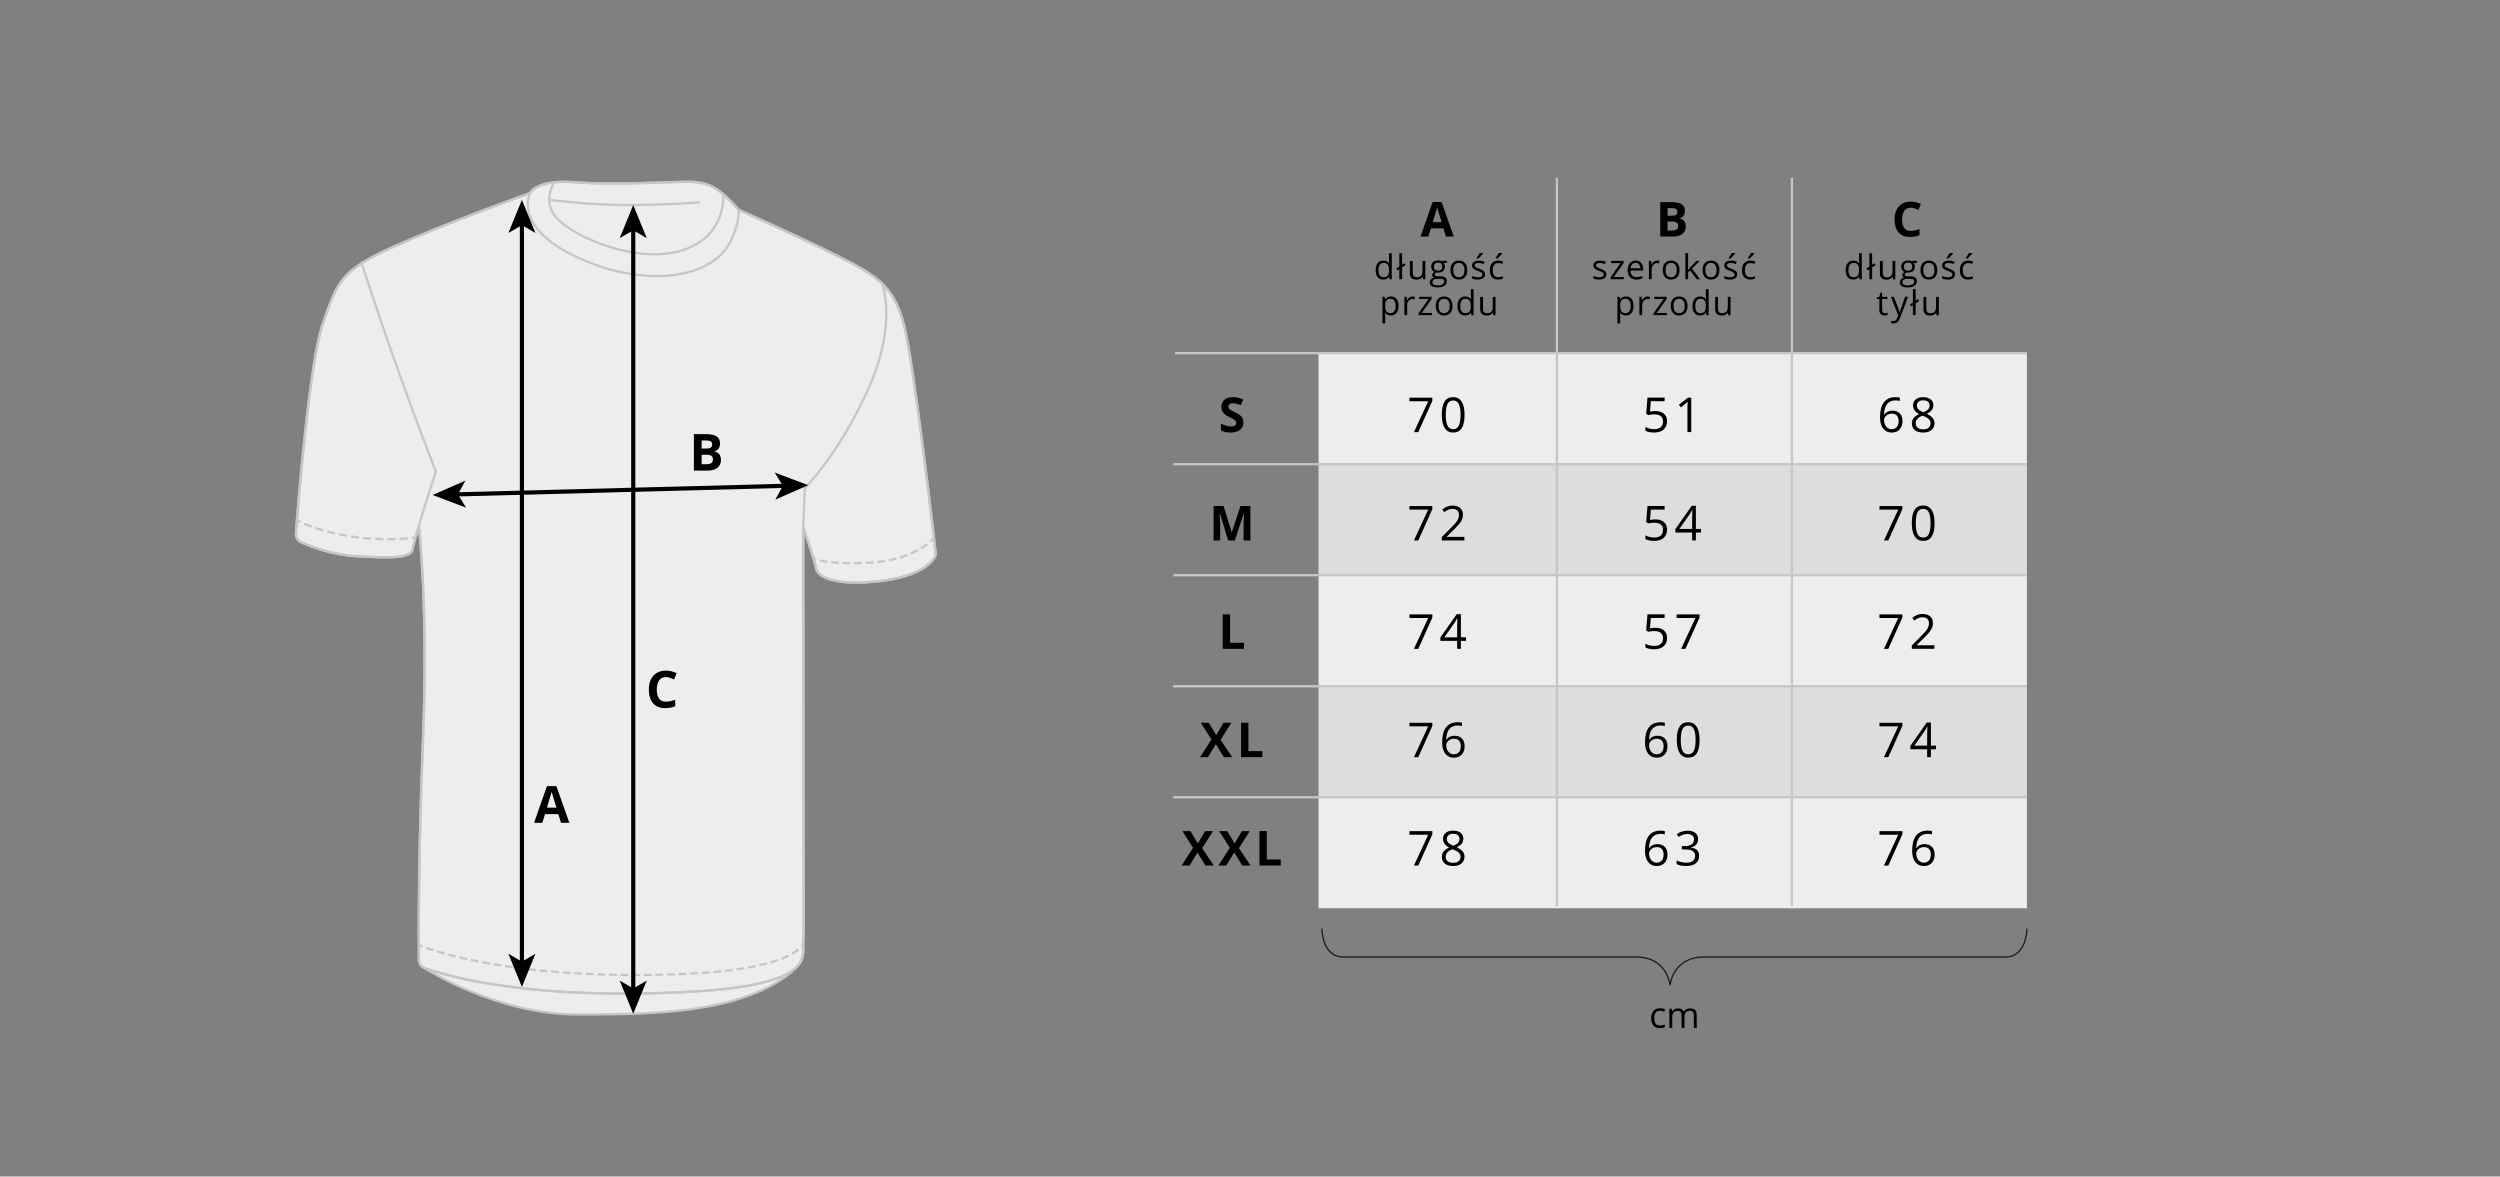 <?xml version="1.0" encoding="utf-8"?>
<!-- Generator: Adobe Illustrator 26.1.0, SVG Export Plug-In . SVG Version: 6.00 Build 0)  -->
<svg version="1.1" id="Warstwa_1" xmlns="http://www.w3.org/2000/svg" xmlns:xlink="http://www.w3.org/1999/xlink" x="0px" y="0px"
	 viewBox="0 0 765.94 360.47" style="enable-background:new 0 0 765.94 360.47;" xml:space="preserve">
<rect x="0" y="0" width="765.94" height="360.47" fill="#808080" stroke="none"/>
<style type="text/css">
	.st0{enable-background:new    ;}
	.st1{fill:#EDEDED;}
	.st2{fill:#DDDDDD;}
	.st3{fill:none;stroke:#C6C6C6;stroke-width:0.709;stroke-miterlimit:10;}
	.st4{fill:none;stroke:#1A1A1A;stroke-width:0.4;stroke-miterlimit:10;}
	.st5{fill:#ECECEC;stroke:#C6C6C6;stroke-width:0.709;stroke-linecap:round;stroke-linejoin:round;stroke-miterlimit:10;}
	.st6{fill:#EDEDED;stroke:#C6C6C6;stroke-width:0.709;stroke-miterlimit:22.926;}
	.st7{fill:none;stroke:#C6C6C6;stroke-width:0.709;stroke-linecap:round;stroke-linejoin:round;stroke-miterlimit:10;}
	.st8{fill:none;stroke:#C6C6C6;stroke-width:0.709;stroke-miterlimit:22.926;stroke-dasharray:2.164,1.082;}
	.st9{fill:none;stroke:#C6C6C6;stroke-width:0.787;stroke-linecap:round;stroke-linejoin:round;stroke-miterlimit:10;}
	.st10{fill:none;stroke:#C6C6C6;stroke-width:0.709;stroke-miterlimit:22.926;}
	.st11{fill:none;stroke:#C6C6C6;stroke-width:0.709;stroke-miterlimit:22.926;stroke-dasharray:2.65,1.325;}
	.st12{fill:none;stroke:#C6C6C6;stroke-width:0.709;stroke-miterlimit:22.926;stroke-dasharray:2.44,1.22;}
	.st13{fill:none;stroke:#C6C6C6;stroke-width:0.709;stroke-miterlimit:22.926;stroke-dasharray:2.491,1.246;}
	.st14{fill:none;stroke:#C6C6C6;stroke-width:0.709;stroke-miterlimit:22.926;stroke-dasharray:2.405,1.202;}
	.st15{fill:none;stroke:#000000;stroke-width:1.276;stroke-miterlimit:22.926;}
	.st16{fill:none;stroke:#C6C6C6;stroke-width:0.709;stroke-miterlimit:22.926;stroke-dasharray:2.37,1.185;}
	.st17{fill:none;stroke:#C6C6C6;stroke-width:0.709;stroke-miterlimit:22.926;stroke-dasharray:2.489,1.244;}
	.st18{fill:none;stroke:#C6C6C6;stroke-width:0.709;stroke-miterlimit:22.926;stroke-dasharray:2.361,1.18;}
	.st19{fill:none;stroke:#000000;stroke-width:1.276;stroke-miterlimit:22.926;stroke-dasharray:2.835,2.835;}
</style>
<rect x="403.97" y="108.2" class="st1" width="217.03" height="34.02"/>
<rect x="403.97" y="142.22" class="st2" width="217.03" height="34.02"/>
<rect x="403.97" y="176.23" class="st1" width="217.03" height="34.02"/>
<rect x="403.97" y="210.25" class="st2" width="217.03" height="34.02"/>
<rect x="403.97" y="244.26" class="st1" width="217.03" height="34.02"/>
<g class="st0">
	<path d="M380.95,129.45c0,0.95-0.34,1.7-1.03,2.25s-1.64,0.82-2.86,0.82c-1.13,0-2.12-0.21-2.99-0.64v-2.08
		c0.71,0.32,1.31,0.54,1.81,0.67c0.49,0.13,0.94,0.19,1.35,0.19c0.49,0,0.87-0.09,1.13-0.28c0.26-0.19,0.39-0.47,0.39-0.84
		c0-0.21-0.06-0.39-0.17-0.55c-0.12-0.16-0.28-0.32-0.51-0.47s-0.68-0.39-1.37-0.71c-0.64-0.3-1.13-0.59-1.45-0.87
		s-0.58-0.6-0.77-0.97c-0.19-0.37-0.29-0.8-0.29-1.3c0-0.93,0.32-1.67,0.95-2.2c0.63-0.53,1.51-0.8,2.62-0.8
		c0.55,0,1.07,0.06,1.57,0.19c0.5,0.13,1.02,0.31,1.56,0.55l-0.72,1.74c-0.56-0.23-1.03-0.39-1.4-0.48
		c-0.37-0.09-0.73-0.14-1.09-0.14c-0.42,0-0.75,0.1-0.97,0.3c-0.23,0.2-0.34,0.45-0.34,0.77c0,0.2,0.05,0.37,0.14,0.52
		c0.09,0.15,0.24,0.29,0.44,0.43c0.2,0.14,0.67,0.38,1.42,0.74c0.99,0.47,1.66,0.94,2.03,1.42
		C380.76,128.18,380.95,128.76,380.95,129.45z"/>
	<path d="M376.29,165.58l-2.54-8.28h-0.07c0.09,1.68,0.14,2.81,0.14,3.37v4.91h-2v-10.55h3.04l2.5,8.07h0.04l2.65-8.07h3.04v10.55
		h-2.08v-4.99c0-0.24,0-0.51,0.01-0.82c0.01-0.31,0.04-1.13,0.1-2.45h-0.07l-2.72,8.26H376.29z"/>
	<path d="M374.61,198.78v-10.55h2.24v8.7h4.28v1.85H374.61z"/>
	<path d="M377.51,231.98h-2.55l-2.45-3.99l-2.45,3.99h-2.4l3.5-5.44l-3.28-5.11h2.47l2.27,3.8l2.23-3.8h2.41l-3.31,5.23
		L377.51,231.98z"/>
	<path d="M380.24,231.98v-10.55h2.24v8.7h4.28v1.85H380.24z"/>
	<path d="M371.88,265.18h-2.55l-2.45-3.99l-2.45,3.99h-2.4l3.5-5.44l-3.28-5.11h2.47l2.27,3.8l2.23-3.8h2.41l-3.31,5.23
		L371.88,265.18z"/>
	<path d="M383.14,265.18h-2.55l-2.45-3.99l-2.45,3.99h-2.4l3.5-5.44l-3.28-5.11h2.47l2.27,3.8l2.23-3.8h2.41l-3.31,5.23
		L383.14,265.18z"/>
	<path d="M385.87,265.18v-10.55h2.24v8.7h4.28v1.85H385.87z"/>
</g>
<line class="st3" x1="359.46" y1="142.22" x2="621" y2="142.22"/>
<line class="st3" x1="360" y1="108.2" x2="621" y2="108.2"/>
<line class="st3" x1="359.46" y1="176.23" x2="621" y2="176.23"/>
<line class="st3" x1="359.46" y1="210.25" x2="621" y2="210.25"/>
<line class="st3" x1="359.46" y1="244.26" x2="621" y2="244.26"/>
<line class="st3" x1="477" y1="54.47" x2="477" y2="277.68"/>
<line class="st3" x1="549" y1="54.47" x2="549" y2="277.68"/>
<g>
	<path class="st4" d="M621,284.52c0,0,0,8.68-6.57,8.68H522c-9.62,0.09-10.34,8.68-10.34,8.68s-0.72-8.6-10.33-8.68h-89.77
		c-6.57,0-6.57-8.68-6.57-8.68"/>
</g>
<g>
	<g>
		<path d="M508.56,315.01c-0.85,0-1.51-0.26-1.98-0.79c-0.47-0.52-0.7-1.27-0.7-2.23c0-0.98,0.24-1.75,0.71-2.28
			c0.47-0.54,1.15-0.81,2.03-0.81c0.28,0,0.57,0.03,0.85,0.09c0.28,0.06,0.5,0.13,0.67,0.21l-0.27,0.76
			c-0.2-0.08-0.41-0.14-0.64-0.2c-0.23-0.05-0.44-0.08-0.62-0.08c-1.2,0-1.79,0.76-1.79,2.29c0,0.72,0.15,1.28,0.44,1.66
			s0.72,0.58,1.3,0.58c0.49,0,0.99-0.11,1.51-0.32v0.79C509.65,314.91,509.16,315.01,508.56,315.01z"/>
		<path d="M518.95,314.91v-3.83c0-0.47-0.1-0.82-0.3-1.05c-0.2-0.23-0.51-0.35-0.93-0.35c-0.55,0-0.96,0.16-1.23,0.48
			c-0.27,0.32-0.4,0.81-0.4,1.47v3.29h-0.89v-3.83c0-0.47-0.1-0.82-0.3-1.05c-0.2-0.23-0.51-0.35-0.94-0.35
			c-0.56,0-0.97,0.17-1.23,0.5c-0.26,0.33-0.39,0.88-0.39,1.65v3.09h-0.89v-5.89h0.72l0.15,0.81h0.04c0.17-0.29,0.41-0.51,0.71-0.67
			c0.31-0.16,0.65-0.24,1.03-0.24c0.92,0,1.52,0.33,1.8,1h0.04c0.17-0.31,0.43-0.55,0.76-0.73s0.71-0.27,1.14-0.27
			c0.67,0,1.16,0.17,1.5,0.51c0.33,0.34,0.5,0.89,0.5,1.64v3.84H518.95z"/>
	</g>
</g>
<g>
	<g>
		<g class="st0">
			<path d="M433.2,132.38l4.37-9.44h-5.75v-1.1h7.02v0.96l-4.31,9.59H433.2z"/>
			<path d="M448.71,127.09c0,1.82-0.29,3.18-0.86,4.08c-0.58,0.9-1.45,1.35-2.64,1.35c-1.14,0-2-0.46-2.59-1.38
				c-0.59-0.92-0.89-2.27-0.89-4.05c0-1.84,0.29-3.2,0.86-4.09c0.57-0.89,1.45-1.33,2.62-1.33c1.14,0,2.01,0.46,2.61,1.39
				C448.42,123.98,448.71,125.33,448.71,127.09z M442.95,127.09c0,1.53,0.18,2.65,0.54,3.35c0.36,0.7,0.94,1.05,1.72,1.05
				c0.8,0,1.38-0.35,1.73-1.06s0.54-1.82,0.54-3.34c0-1.52-0.18-2.62-0.54-3.33c-0.36-0.7-0.94-1.06-1.73-1.06
				c-0.79,0-1.36,0.35-1.72,1.04C443.13,124.44,442.95,125.55,442.95,127.09z"/>
			<path d="M433.2,165.58l4.37-9.44h-5.75v-1.1h7.02v0.96l-4.31,9.59H433.2z"/>
			<path d="M448.66,165.58h-6.93v-1.03l2.78-2.79c0.85-0.86,1.4-1.47,1.67-1.83c0.27-0.37,0.47-0.72,0.61-1.07s0.2-0.72,0.2-1.12
				c0-0.56-0.17-1.01-0.51-1.34s-0.82-0.49-1.42-0.49c-0.44,0-0.85,0.07-1.25,0.22c-0.39,0.14-0.83,0.41-1.31,0.79l-0.63-0.81
				c0.97-0.81,2.03-1.21,3.17-1.21c0.99,0,1.77,0.25,2.33,0.76c0.56,0.51,0.84,1.19,0.84,2.05c0,0.67-0.19,1.33-0.56,1.98
				c-0.38,0.65-1.08,1.48-2.11,2.48l-2.31,2.26v0.06h5.43V165.58z"/>
			<path d="M433.2,198.78l4.37-9.44h-5.75v-1.1h7.02v0.96l-4.31,9.59H433.2z"/>
			<path d="M449.15,196.35h-1.57v2.42h-1.15v-2.42h-5.13v-1.05l5.01-7.14h1.27v7.09h1.57V196.35z M446.44,195.26v-3.51
				c0-0.69,0.02-1.46,0.07-2.33h-0.06c-0.23,0.46-0.45,0.84-0.65,1.15l-3.3,4.69H446.44z"/>
			<path d="M433.2,231.98l4.37-9.44h-5.75v-1.1h7.02v0.96l-4.31,9.59H433.2z"/>
			<path d="M441.84,227.47c0-2.07,0.4-3.62,1.21-4.65c0.81-1.03,2-1.54,3.58-1.54c0.54,0,0.97,0.05,1.28,0.14v1.03
				c-0.37-0.12-0.79-0.18-1.27-0.18c-1.13,0-1.99,0.35-2.59,1.06c-0.6,0.7-0.92,1.81-0.98,3.32h0.09c0.53-0.83,1.37-1.24,2.51-1.24
				c0.95,0,1.69,0.29,2.24,0.86c0.55,0.57,0.82,1.35,0.82,2.33c0,1.1-0.3,1.96-0.9,2.59c-0.6,0.63-1.41,0.94-2.43,0.94
				c-1.09,0-1.96-0.41-2.6-1.23S441.84,228.93,441.84,227.47z M445.39,231.1c0.68,0,1.21-0.21,1.59-0.65s0.57-1.05,0.57-1.87
				c0-0.7-0.18-1.25-0.53-1.65c-0.35-0.4-0.88-0.6-1.57-0.6c-0.43,0-0.83,0.09-1.19,0.27c-0.36,0.18-0.65,0.42-0.86,0.74
				s-0.32,0.64-0.32,0.97c0,0.5,0.1,0.96,0.29,1.38c0.19,0.43,0.46,0.77,0.82,1.02S444.93,231.1,445.39,231.1z"/>
			<path d="M433.2,265.18l4.37-9.44h-5.75v-1.1h7.02v0.96l-4.31,9.59H433.2z"/>
			<path d="M445.21,254.48c0.96,0,1.72,0.22,2.29,0.67c0.56,0.45,0.84,1.07,0.84,1.85c0,0.52-0.16,0.99-0.48,1.42
				c-0.32,0.43-0.84,0.82-1.54,1.17c0.86,0.41,1.46,0.84,1.83,1.29c0.36,0.45,0.54,0.97,0.54,1.56c0,0.88-0.31,1.57-0.92,2.1
				c-0.61,0.52-1.45,0.78-2.51,0.78c-1.13,0-1.99-0.25-2.6-0.74c-0.61-0.49-0.91-1.19-0.91-2.1c0-1.21,0.74-2.15,2.21-2.82
				c-0.66-0.38-1.14-0.78-1.43-1.22c-0.29-0.43-0.43-0.92-0.43-1.46c0-0.76,0.28-1.37,0.85-1.83
				C443.51,254.7,444.27,254.48,445.21,254.48z M442.93,262.52c0,0.58,0.2,1.03,0.6,1.35c0.4,0.32,0.97,0.48,1.69,0.48
				c0.72,0,1.28-0.17,1.67-0.5c0.4-0.34,0.6-0.8,0.6-1.38c0-0.47-0.19-0.88-0.56-1.25c-0.38-0.36-1.03-0.71-1.96-1.06
				c-0.72,0.31-1.24,0.65-1.56,1.02C443.09,261.55,442.93,262,442.93,262.52z M445.2,255.45c-0.6,0-1.07,0.14-1.41,0.43
				c-0.34,0.29-0.51,0.67-0.51,1.15c0,0.44,0.14,0.82,0.43,1.14s0.81,0.63,1.57,0.95c0.69-0.29,1.17-0.6,1.46-0.93
				c0.29-0.33,0.43-0.72,0.43-1.16c0-0.49-0.17-0.87-0.52-1.16S445.81,255.45,445.2,255.45z"/>
		</g>
	</g>
	<g class="st0">
		<path d="M442.99,72.47l-0.76-2.51h-3.85l-0.76,2.51h-2.41l3.72-10.59h2.73l3.74,10.59H442.99z M441.69,68.08
			c-0.71-2.28-1.11-3.56-1.19-3.86c-0.09-0.3-0.15-0.53-0.19-0.71c-0.16,0.62-0.61,2.14-1.36,4.57H441.69z"/>
	</g>
	<g>
		<g>
			<path d="M425.6,84.8h-0.05c-0.39,0.57-0.98,0.86-1.76,0.86c-0.74,0-1.31-0.25-1.71-0.75c-0.41-0.5-0.61-1.22-0.61-2.14
				s0.21-1.65,0.62-2.16s0.98-0.77,1.71-0.77c0.76,0,1.35,0.28,1.75,0.83h0.07l-0.04-0.4l-0.02-0.4v-2.29h0.85v7.98h-0.69
				L425.6,84.8z M423.9,84.94c0.58,0,1-0.16,1.26-0.47c0.26-0.32,0.39-0.83,0.39-1.53v-0.18c0-0.8-0.13-1.36-0.4-1.71
				c-0.26-0.34-0.69-0.51-1.27-0.51c-0.5,0-0.88,0.19-1.15,0.58c-0.26,0.39-0.4,0.94-0.4,1.64c0,0.72,0.13,1.26,0.39,1.63
				C423,84.76,423.39,84.94,423.9,84.94z"/>
			<path d="M429.57,81.12l0.7-0.48l0.37,0.57l-1.07,0.72v3.61h-0.85V82.5l-0.56,0.37l-0.36-0.58l0.92-0.61v-4.1h0.85V81.12z"/>
			<path d="M432.83,79.93v3.65c0,0.46,0.1,0.8,0.31,1.03c0.21,0.23,0.54,0.34,0.98,0.34c0.59,0,1.02-0.16,1.29-0.48
				s0.41-0.85,0.41-1.57v-2.95h0.85v5.62h-0.7l-0.12-0.75h-0.05c-0.17,0.28-0.42,0.49-0.73,0.64c-0.31,0.15-0.66,0.22-1.06,0.22
				c-0.68,0-1.2-0.16-1.54-0.49c-0.34-0.32-0.51-0.84-0.51-1.56v-3.68H432.83z"/>
			<path d="M443.35,79.93v0.54l-1.04,0.12c0.1,0.12,0.18,0.28,0.26,0.47c0.08,0.19,0.11,0.41,0.11,0.65c0,0.55-0.19,0.99-0.56,1.32
				s-0.89,0.49-1.55,0.49c-0.17,0-0.32-0.01-0.47-0.04c-0.36,0.19-0.54,0.43-0.54,0.72c0,0.15,0.06,0.27,0.19,0.34
				c0.13,0.07,0.34,0.11,0.65,0.11h0.99c0.61,0,1.08,0.13,1.4,0.38c0.33,0.26,0.49,0.63,0.49,1.12c0,0.62-0.25,1.1-0.75,1.42
				c-0.5,0.33-1.23,0.49-2.18,0.49c-0.74,0-1.3-0.14-1.7-0.41s-0.6-0.66-0.6-1.16c0-0.34,0.11-0.64,0.33-0.89
				c0.22-0.25,0.53-0.42,0.92-0.51c-0.14-0.06-0.26-0.17-0.36-0.3c-0.1-0.14-0.15-0.3-0.15-0.48c0-0.21,0.05-0.38,0.16-0.54
				c0.11-0.15,0.28-0.3,0.52-0.45c-0.29-0.12-0.53-0.32-0.71-0.61s-0.27-0.62-0.27-0.98c0-0.62,0.18-1.09,0.55-1.42
				c0.37-0.33,0.89-0.5,1.57-0.5c0.29,0,0.56,0.03,0.79,0.1H443.35z M438.87,86.5c0,0.3,0.13,0.53,0.38,0.69
				c0.26,0.16,0.62,0.24,1.1,0.24c0.71,0,1.24-0.11,1.59-0.32c0.34-0.21,0.52-0.5,0.52-0.87c0-0.3-0.09-0.52-0.28-0.63
				c-0.19-0.12-0.54-0.18-1.06-0.18h-1.02c-0.39,0-0.69,0.09-0.9,0.28C438.98,85.89,438.87,86.15,438.87,86.5z M439.33,81.73
				c0,0.39,0.11,0.69,0.33,0.89c0.22,0.2,0.53,0.3,0.93,0.3c0.83,0,1.25-0.4,1.25-1.21c0-0.84-0.42-1.27-1.26-1.27
				c-0.4,0-0.71,0.11-0.92,0.32C439.44,80.99,439.33,81.31,439.33,81.73z"/>
			<path d="M449.54,82.74c0,0.92-0.23,1.63-0.69,2.15c-0.46,0.51-1.1,0.77-1.91,0.77c-0.5,0-0.95-0.12-1.34-0.35
				c-0.39-0.24-0.69-0.57-0.9-1.02c-0.21-0.44-0.32-0.96-0.32-1.55c0-0.92,0.23-1.63,0.69-2.14c0.46-0.51,1.09-0.77,1.91-0.77
				c0.79,0,1.41,0.26,1.87,0.78C449.31,81.14,449.54,81.85,449.54,82.74z M445.26,82.74c0,0.72,0.14,1.26,0.43,1.64
				s0.71,0.56,1.27,0.56c0.56,0,0.98-0.19,1.27-0.56c0.29-0.37,0.43-0.92,0.43-1.64c0-0.71-0.14-1.26-0.43-1.63
				c-0.29-0.37-0.71-0.56-1.28-0.56c-0.56,0-0.98,0.18-1.26,0.55C445.4,81.47,445.26,82.01,445.26,82.74z"/>
			<path d="M454.98,84.02c0,0.52-0.2,0.93-0.58,1.21c-0.39,0.28-0.94,0.43-1.64,0.43c-0.75,0-1.33-0.12-1.74-0.35v-0.79
				c0.27,0.14,0.56,0.24,0.87,0.32s0.61,0.12,0.89,0.12c0.44,0,0.79-0.07,1.03-0.21c0.24-0.14,0.36-0.36,0.36-0.65
				c0-0.22-0.1-0.41-0.29-0.56c-0.19-0.16-0.56-0.34-1.11-0.55c-0.52-0.19-0.9-0.36-1.12-0.51c-0.22-0.15-0.38-0.31-0.49-0.49
				c-0.11-0.18-0.16-0.4-0.16-0.66c0-0.46,0.19-0.82,0.56-1.08c0.37-0.27,0.88-0.4,1.53-0.4c0.61,0,1.2,0.12,1.77,0.37l-0.3,0.69
				c-0.56-0.23-1.08-0.35-1.53-0.35c-0.4,0-0.71,0.06-0.91,0.19s-0.31,0.3-0.31,0.52c0,0.15,0.04,0.28,0.12,0.38
				c0.08,0.11,0.2,0.21,0.37,0.3c0.17,0.1,0.5,0.23,0.98,0.42c0.67,0.24,1.12,0.49,1.35,0.73S454.98,83.65,454.98,84.02z
				 M452.36,79.06c0.16-0.21,0.34-0.47,0.53-0.77s0.34-0.56,0.45-0.78h1.04v0.11c-0.15,0.22-0.37,0.5-0.67,0.82
				c-0.3,0.32-0.56,0.58-0.77,0.75h-0.57V79.06z"/>
			<path d="M459.02,85.66c-0.81,0-1.44-0.25-1.89-0.75c-0.45-0.5-0.67-1.21-0.67-2.12c0-0.94,0.23-1.67,0.68-2.18
				c0.45-0.51,1.1-0.77,1.93-0.77c0.27,0,0.54,0.03,0.81,0.09c0.27,0.06,0.48,0.13,0.64,0.21l-0.26,0.72
				c-0.19-0.08-0.39-0.14-0.62-0.19c-0.22-0.05-0.42-0.07-0.59-0.07c-1.14,0-1.71,0.73-1.71,2.18c0,0.69,0.14,1.22,0.42,1.59
				s0.69,0.55,1.24,0.55c0.47,0,0.95-0.1,1.44-0.3v0.75C460.06,85.56,459.59,85.66,459.02,85.66z M458.23,79.06
				c0.16-0.21,0.34-0.47,0.53-0.77s0.34-0.56,0.45-0.78h1.04v0.11c-0.15,0.22-0.38,0.5-0.67,0.82c-0.3,0.32-0.56,0.58-0.77,0.75
				h-0.57V79.06z"/>
			<path d="M426.15,96.66c-0.37,0-0.7-0.07-1-0.2c-0.3-0.13-0.56-0.34-0.76-0.62h-0.06c0.04,0.33,0.06,0.64,0.06,0.93v2.31h-0.85
				v-8.14h0.69l0.12,0.77h0.04c0.22-0.31,0.47-0.53,0.76-0.67c0.29-0.14,0.62-0.21,1-0.21c0.75,0,1.32,0.25,1.72,0.76
				c0.41,0.51,0.61,1.22,0.61,2.14c0,0.92-0.21,1.64-0.62,2.15C427.45,96.4,426.88,96.66,426.15,96.66z M426.03,91.55
				c-0.57,0-0.99,0.16-1.25,0.48c-0.26,0.32-0.39,0.82-0.39,1.52v0.19c0,0.79,0.13,1.35,0.39,1.69c0.26,0.34,0.69,0.51,1.27,0.51
				c0.49,0,0.87-0.2,1.14-0.59s0.41-0.93,0.41-1.63c0-0.7-0.14-1.24-0.41-1.61C426.91,91.74,426.53,91.55,426.03,91.55z"/>
			<path d="M432.84,90.83c0.25,0,0.47,0.02,0.67,0.06l-0.12,0.79c-0.23-0.05-0.44-0.08-0.62-0.08c-0.46,0-0.84,0.18-1.17,0.55
				c-0.32,0.37-0.48,0.83-0.48,1.38v3.01h-0.85v-5.62h0.7l0.1,1.04h0.04c0.21-0.37,0.46-0.65,0.75-0.85
				C432.16,90.93,432.49,90.83,432.84,90.83z"/>
			<path d="M438.7,96.55h-4.08v-0.58l3.07-4.38h-2.88v-0.66h3.81v0.66l-3.02,4.3h3.1V96.55z"/>
			<path d="M445.02,93.74c0,0.92-0.23,1.63-0.69,2.15c-0.46,0.51-1.1,0.77-1.91,0.77c-0.5,0-0.95-0.12-1.34-0.35
				c-0.39-0.24-0.69-0.57-0.9-1.02c-0.21-0.44-0.32-0.96-0.32-1.55c0-0.92,0.23-1.63,0.69-2.14c0.46-0.51,1.09-0.77,1.91-0.77
				c0.79,0,1.41,0.26,1.87,0.78C444.79,92.14,445.02,92.85,445.02,93.74z M440.74,93.74c0,0.72,0.14,1.26,0.43,1.64
				s0.71,0.56,1.27,0.56c0.56,0,0.98-0.19,1.27-0.56c0.29-0.37,0.43-0.92,0.43-1.64c0-0.71-0.14-1.26-0.43-1.63
				c-0.29-0.37-0.71-0.56-1.28-0.56c-0.56,0-0.98,0.18-1.26,0.55C440.88,92.47,440.74,93.01,440.74,93.74z"/>
			<path d="M450.67,95.8h-0.05c-0.39,0.57-0.98,0.86-1.76,0.86c-0.74,0-1.31-0.25-1.71-0.75c-0.41-0.5-0.61-1.22-0.61-2.14
				s0.21-1.65,0.62-2.16s0.98-0.77,1.71-0.77c0.76,0,1.35,0.28,1.75,0.83h0.07l-0.04-0.4l-0.02-0.4v-2.29h0.85v7.98h-0.69
				L450.67,95.8z M448.97,95.94c0.58,0,1-0.16,1.26-0.47c0.26-0.32,0.39-0.83,0.39-1.53v-0.18c0-0.8-0.13-1.36-0.4-1.71
				c-0.26-0.34-0.69-0.51-1.27-0.51c-0.5,0-0.88,0.19-1.15,0.58c-0.26,0.39-0.4,0.94-0.4,1.64c0,0.72,0.13,1.26,0.39,1.63
				C448.08,95.76,448.46,95.94,448.97,95.94z"/>
			<path d="M454.36,90.93v3.65c0,0.46,0.1,0.8,0.31,1.03c0.21,0.23,0.54,0.34,0.98,0.34c0.59,0,1.02-0.16,1.29-0.48
				c0.27-0.32,0.41-0.85,0.41-1.57v-2.95h0.85v5.62h-0.7l-0.12-0.75h-0.05c-0.17,0.28-0.42,0.49-0.73,0.64
				c-0.31,0.15-0.66,0.22-1.06,0.22c-0.68,0-1.2-0.16-1.54-0.49c-0.34-0.32-0.51-0.84-0.51-1.56v-3.68H454.36z"/>
		</g>
	</g>
</g>
<g>
	<g>
		<g class="st0">
			<path d="M507.17,125.93c1.11,0,1.98,0.28,2.62,0.83c0.64,0.55,0.96,1.31,0.96,2.26c0,1.09-0.35,1.95-1.04,2.57
				c-0.7,0.62-1.65,0.93-2.88,0.93c-1.19,0-2.09-0.19-2.72-0.57v-1.15c0.34,0.22,0.75,0.39,1.25,0.51c0.5,0.12,0.99,0.18,1.48,0.18
				c0.85,0,1.5-0.2,1.97-0.6s0.7-0.98,0.7-1.73c0-1.47-0.9-2.21-2.71-2.21c-0.46,0-1.07,0.07-1.83,0.21l-0.62-0.4l0.4-4.94H510v1.1
				h-4.22l-0.27,3.17C506.07,125.99,506.62,125.93,507.17,125.93z"/>
			<path d="M518.16,132.38h-1.17v-7.52c0-0.63,0.02-1.22,0.06-1.77c-0.1,0.1-0.21,0.21-0.34,0.32s-0.7,0.58-1.72,1.41l-0.63-0.82
				l2.79-2.16h1.01V132.38z"/>
			<path d="M507.17,159.13c1.11,0,1.98,0.28,2.62,0.83c0.64,0.55,0.96,1.31,0.96,2.26c0,1.09-0.35,1.95-1.04,2.57
				c-0.7,0.62-1.65,0.93-2.88,0.93c-1.19,0-2.09-0.19-2.72-0.57V164c0.34,0.22,0.75,0.39,1.25,0.51c0.5,0.12,0.99,0.18,1.48,0.18
				c0.85,0,1.5-0.2,1.97-0.6s0.7-0.98,0.7-1.73c0-1.47-0.9-2.21-2.71-2.21c-0.46,0-1.07,0.07-1.83,0.21l-0.62-0.4l0.4-4.94H510v1.1
				h-4.22l-0.27,3.17C506.07,159.19,506.62,159.13,507.17,159.13z"/>
			<path d="M521.15,163.15h-1.57v2.42h-1.15v-2.42h-5.13v-1.05l5.01-7.14h1.27v7.09h1.57V163.15z M518.44,162.06v-3.51
				c0-0.69,0.02-1.46,0.07-2.33h-0.06c-0.23,0.46-0.45,0.84-0.65,1.15l-3.3,4.69H518.44z"/>
			<path d="M507.17,192.33c1.11,0,1.98,0.28,2.62,0.83c0.64,0.55,0.96,1.31,0.96,2.26c0,1.09-0.35,1.95-1.04,2.57
				c-0.7,0.62-1.65,0.93-2.88,0.93c-1.19,0-2.09-0.19-2.72-0.57v-1.15c0.34,0.22,0.75,0.39,1.25,0.51c0.5,0.12,0.99,0.18,1.48,0.18
				c0.85,0,1.5-0.2,1.97-0.6s0.7-0.98,0.7-1.73c0-1.47-0.9-2.21-2.71-2.21c-0.46,0-1.07,0.07-1.83,0.21l-0.62-0.4l0.4-4.94H510v1.1
				h-4.22l-0.27,3.17C506.07,192.39,506.62,192.33,507.17,192.33z"/>
			<path d="M515.06,198.78l4.37-9.44h-5.75v-1.1h7.02v0.96l-4.32,9.59H515.06z"/>
			<path d="M503.99,227.47c0-2.07,0.4-3.62,1.21-4.65c0.81-1.03,2-1.54,3.58-1.54c0.54,0,0.97,0.05,1.28,0.14v1.03
				c-0.37-0.12-0.79-0.18-1.27-0.18c-1.13,0-1.99,0.35-2.59,1.06c-0.6,0.7-0.92,1.81-0.98,3.32h0.09c0.53-0.83,1.37-1.24,2.51-1.24
				c0.95,0,1.69,0.29,2.24,0.86c0.55,0.57,0.82,1.35,0.82,2.33c0,1.1-0.3,1.96-0.9,2.59c-0.6,0.63-1.41,0.94-2.43,0.94
				c-1.09,0-1.96-0.41-2.6-1.23C504.31,230.07,503.99,228.93,503.99,227.47z M507.53,231.1c0.68,0,1.21-0.21,1.59-0.65
				c0.38-0.43,0.57-1.05,0.57-1.87c0-0.7-0.18-1.25-0.53-1.65c-0.35-0.4-0.88-0.6-1.57-0.6c-0.43,0-0.83,0.09-1.19,0.27
				c-0.36,0.18-0.65,0.42-0.86,0.74c-0.21,0.31-0.32,0.64-0.32,0.97c0,0.5,0.1,0.96,0.29,1.38c0.19,0.43,0.47,0.77,0.82,1.02
				S507.08,231.1,507.53,231.1z"/>
			<path d="M520.71,226.69c0,1.82-0.29,3.18-0.86,4.08c-0.57,0.9-1.45,1.35-2.64,1.35c-1.13,0-2-0.46-2.59-1.38
				s-0.89-2.27-0.89-4.05c0-1.84,0.29-3.2,0.86-4.09s1.45-1.33,2.62-1.33c1.14,0,2.01,0.46,2.61,1.39
				C520.42,223.58,520.71,224.93,520.71,226.69z M514.95,226.69c0,1.54,0.18,2.65,0.54,3.35c0.36,0.7,0.94,1.05,1.72,1.05
				c0.8,0,1.38-0.35,1.74-1.06c0.36-0.71,0.54-1.82,0.54-3.34c0-1.51-0.18-2.62-0.54-3.33c-0.36-0.71-0.94-1.06-1.74-1.06
				c-0.79,0-1.36,0.35-1.72,1.04C515.13,224.04,514.95,225.15,514.95,226.69z"/>
			<path d="M503.99,260.67c0-2.07,0.4-3.62,1.21-4.65c0.81-1.03,2-1.54,3.58-1.54c0.54,0,0.97,0.05,1.28,0.14v1.03
				c-0.37-0.12-0.79-0.18-1.27-0.18c-1.13,0-1.99,0.35-2.59,1.06c-0.6,0.7-0.92,1.81-0.98,3.32h0.09c0.53-0.83,1.37-1.24,2.51-1.24
				c0.95,0,1.69,0.29,2.24,0.86c0.55,0.57,0.82,1.35,0.82,2.33c0,1.1-0.3,1.96-0.9,2.59c-0.6,0.63-1.41,0.94-2.43,0.94
				c-1.09,0-1.96-0.41-2.6-1.23C504.31,263.27,503.99,262.13,503.99,260.67z M507.53,264.3c0.68,0,1.21-0.21,1.59-0.65
				c0.38-0.43,0.57-1.05,0.57-1.87c0-0.7-0.18-1.25-0.53-1.65c-0.35-0.4-0.88-0.6-1.57-0.6c-0.43,0-0.83,0.09-1.19,0.27
				c-0.36,0.18-0.65,0.42-0.86,0.74c-0.21,0.31-0.32,0.64-0.32,0.97c0,0.5,0.1,0.96,0.29,1.38c0.19,0.43,0.47,0.77,0.82,1.02
				S507.08,264.3,507.53,264.3z"/>
			<path d="M520.26,257.11c0,0.67-0.19,1.22-0.57,1.65c-0.38,0.43-0.91,0.71-1.61,0.86v0.06c0.85,0.11,1.47,0.38,1.88,0.81
				c0.41,0.43,0.61,1,0.61,1.7c0,1.01-0.35,1.78-1.04,2.32c-0.7,0.54-1.69,0.81-2.97,0.81c-0.56,0-1.07-0.04-1.53-0.13
				c-0.46-0.08-0.92-0.23-1.35-0.44v-1.14c0.46,0.23,0.94,0.4,1.46,0.52s1.01,0.18,1.47,0.18c1.82,0,2.73-0.71,2.73-2.14
				c0-1.28-1.01-1.92-3.02-1.92h-1.04v-1.03h1.05c0.82,0,1.47-0.18,1.96-0.54c0.48-0.36,0.72-0.87,0.72-1.51
				c0-0.51-0.18-0.92-0.53-1.21s-0.83-0.44-1.44-0.44c-0.46,0-0.9,0.06-1.31,0.19s-0.88,0.36-1.4,0.69l-0.61-0.81
				c0.43-0.34,0.93-0.61,1.5-0.8c0.57-0.19,1.16-0.29,1.79-0.29c1.02,0,1.82,0.23,2.39,0.7
				C519.97,255.65,520.26,256.29,520.26,257.11z"/>
		</g>
	</g>
	<g class="st0">
		<path d="M508.66,61.92h3.28c1.5,0,2.58,0.21,3.26,0.64s1.01,1.1,1.01,2.03c0,0.63-0.15,1.15-0.44,1.55
			c-0.3,0.4-0.69,0.65-1.18,0.73v0.07c0.67,0.15,1.15,0.43,1.45,0.84c0.3,0.41,0.44,0.95,0.44,1.63c0,0.96-0.35,1.71-1.04,2.25
			c-0.7,0.54-1.64,0.81-2.83,0.81h-3.95V61.92z M510.9,66.1h1.3c0.61,0,1.04-0.09,1.32-0.28s0.41-0.5,0.41-0.93
			c0-0.4-0.15-0.69-0.44-0.87c-0.3-0.18-0.76-0.26-1.4-0.26h-1.18V66.1z M510.9,67.87v2.75h1.46c0.62,0,1.07-0.12,1.36-0.35
			c0.29-0.24,0.44-0.6,0.44-1.08c0-0.88-0.62-1.31-1.88-1.31H510.9z"/>
	</g>
	<g>
		<g>
			<path d="M492.15,84.02c0,0.52-0.2,0.93-0.58,1.21c-0.39,0.28-0.94,0.43-1.64,0.43c-0.75,0-1.33-0.12-1.74-0.35v-0.79
				c0.27,0.14,0.56,0.24,0.87,0.32s0.61,0.12,0.89,0.12c0.44,0,0.79-0.07,1.03-0.21c0.24-0.14,0.36-0.36,0.36-0.65
				c0-0.22-0.09-0.41-0.29-0.56c-0.19-0.16-0.56-0.34-1.11-0.55c-0.52-0.19-0.89-0.36-1.12-0.51c-0.22-0.15-0.38-0.31-0.49-0.49
				s-0.16-0.4-0.16-0.66c0-0.46,0.19-0.82,0.56-1.08c0.37-0.27,0.88-0.4,1.53-0.4c0.61,0,1.2,0.12,1.77,0.37l-0.3,0.69
				c-0.56-0.23-1.08-0.35-1.53-0.35c-0.4,0-0.71,0.06-0.91,0.19s-0.31,0.3-0.31,0.52c0,0.15,0.04,0.28,0.12,0.38
				c0.08,0.11,0.2,0.21,0.37,0.3s0.5,0.23,0.98,0.42c0.67,0.24,1.12,0.49,1.35,0.73S492.15,83.65,492.15,84.02z"/>
			<path d="M497.52,85.55h-4.08v-0.58l3.07-4.38h-2.88v-0.66h3.81v0.66l-3.03,4.3h3.1V85.55z"/>
			<path d="M501.36,85.66c-0.83,0-1.49-0.25-1.97-0.76c-0.48-0.51-0.72-1.21-0.72-2.11c0-0.91,0.22-1.62,0.67-2.16s1.04-0.8,1.8-0.8
				c0.7,0,1.26,0.23,1.67,0.69c0.41,0.46,0.62,1.07,0.62,1.83v0.54h-3.87c0.02,0.66,0.18,1.16,0.5,1.5
				c0.32,0.34,0.76,0.51,1.33,0.51c0.61,0,1.2-0.13,1.79-0.38v0.76c-0.3,0.13-0.59,0.22-0.85,0.28
				C502.07,85.63,501.74,85.66,501.36,85.66z M501.13,80.54c-0.45,0-0.81,0.15-1.08,0.44c-0.27,0.29-0.43,0.7-0.47,1.22h2.94
				c0-0.54-0.12-0.95-0.36-1.23C501.92,80.69,501.58,80.54,501.13,80.54z"/>
			<path d="M507.75,79.83c0.25,0,0.47,0.02,0.67,0.06l-0.12,0.79c-0.23-0.05-0.44-0.08-0.62-0.08c-0.46,0-0.84,0.18-1.17,0.55
				c-0.32,0.37-0.48,0.83-0.48,1.38v3.01h-0.85v-5.62h0.7l0.1,1.04h0.04c0.21-0.37,0.46-0.65,0.75-0.85S507.39,79.83,507.75,79.83z"
				/>
			<path d="M514.57,82.74c0,0.92-0.23,1.63-0.69,2.15c-0.46,0.51-1.1,0.77-1.91,0.77c-0.5,0-0.95-0.12-1.34-0.35
				c-0.39-0.24-0.69-0.57-0.9-1.02c-0.21-0.44-0.32-0.96-0.32-1.55c0-0.92,0.23-1.63,0.69-2.14c0.46-0.51,1.09-0.77,1.91-0.77
				c0.79,0,1.41,0.26,1.87,0.78C514.34,81.14,514.57,81.85,514.57,82.74z M510.29,82.74c0,0.72,0.14,1.26,0.43,1.64
				s0.71,0.56,1.27,0.56c0.56,0,0.98-0.19,1.27-0.56c0.29-0.37,0.43-0.92,0.43-1.64c0-0.71-0.14-1.26-0.43-1.63
				c-0.29-0.37-0.71-0.56-1.28-0.56c-0.56,0-0.98,0.18-1.26,0.55C510.43,81.47,510.29,82.01,510.29,82.74z"/>
			<path d="M517.2,82.68c0.15-0.21,0.37-0.48,0.67-0.82l1.81-1.92h1.01l-2.28,2.39l2.44,3.22h-1.03l-1.98-2.66l-0.64,0.55v2.1h-0.84
				v-7.98h0.84v4.23c0,0.19-0.01,0.48-0.04,0.87H517.2z"/>
			<path d="M526.79,82.74c0,0.92-0.23,1.63-0.69,2.15c-0.46,0.51-1.1,0.77-1.91,0.77c-0.5,0-0.95-0.12-1.34-0.35
				c-0.39-0.24-0.69-0.57-0.9-1.02c-0.21-0.44-0.32-0.96-0.32-1.55c0-0.92,0.23-1.63,0.69-2.14c0.46-0.51,1.09-0.77,1.91-0.77
				c0.79,0,1.41,0.26,1.87,0.78C526.55,81.14,526.79,81.85,526.79,82.74z M522.5,82.74c0,0.72,0.14,1.26,0.43,1.64
				s0.71,0.56,1.27,0.56c0.56,0,0.98-0.19,1.27-0.56c0.29-0.37,0.43-0.92,0.43-1.64c0-0.71-0.14-1.26-0.43-1.63
				c-0.29-0.37-0.71-0.56-1.28-0.56c-0.56,0-0.98,0.18-1.26,0.55C522.65,81.47,522.5,82.01,522.5,82.74z"/>
			<path d="M532.23,84.02c0,0.52-0.2,0.93-0.58,1.21c-0.39,0.28-0.94,0.43-1.64,0.43c-0.75,0-1.33-0.12-1.74-0.35v-0.79
				c0.27,0.14,0.56,0.24,0.87,0.32s0.61,0.12,0.89,0.12c0.44,0,0.79-0.07,1.03-0.21c0.24-0.14,0.36-0.36,0.36-0.65
				c0-0.22-0.09-0.41-0.29-0.56c-0.19-0.16-0.56-0.34-1.11-0.55c-0.52-0.19-0.89-0.36-1.12-0.51c-0.22-0.15-0.38-0.31-0.49-0.49
				s-0.16-0.4-0.16-0.66c0-0.46,0.19-0.82,0.56-1.08c0.37-0.27,0.88-0.4,1.53-0.4c0.61,0,1.2,0.12,1.77,0.37l-0.3,0.69
				c-0.56-0.23-1.08-0.35-1.53-0.35c-0.4,0-0.71,0.06-0.91,0.19s-0.31,0.3-0.31,0.52c0,0.15,0.04,0.28,0.12,0.38
				c0.08,0.11,0.2,0.21,0.37,0.3s0.5,0.23,0.98,0.42c0.67,0.24,1.12,0.49,1.35,0.73S532.23,83.65,532.23,84.02z M529.6,79.06
				c0.16-0.21,0.34-0.47,0.53-0.77s0.34-0.56,0.45-0.78h1.04v0.11c-0.15,0.22-0.37,0.5-0.67,0.82c-0.3,0.32-0.56,0.58-0.77,0.75
				h-0.57V79.06z"/>
			<path d="M536.26,85.66c-0.81,0-1.44-0.25-1.89-0.75c-0.45-0.5-0.67-1.21-0.67-2.12c0-0.94,0.23-1.67,0.68-2.18
				c0.45-0.51,1.1-0.77,1.94-0.77c0.27,0,0.54,0.03,0.81,0.09c0.27,0.06,0.48,0.13,0.64,0.21l-0.26,0.72
				c-0.19-0.08-0.39-0.14-0.62-0.19c-0.22-0.05-0.42-0.07-0.59-0.07c-1.14,0-1.71,0.73-1.71,2.18c0,0.69,0.14,1.22,0.42,1.59
				c0.28,0.37,0.69,0.55,1.24,0.55c0.47,0,0.95-0.1,1.44-0.3v0.75C537.31,85.56,536.83,85.66,536.26,85.66z M535.48,79.06
				c0.16-0.21,0.34-0.47,0.53-0.77c0.19-0.3,0.34-0.56,0.45-0.78h1.04v0.11c-0.15,0.22-0.38,0.5-0.67,0.82
				c-0.3,0.32-0.56,0.58-0.77,0.75h-0.57V79.06z"/>
			<path d="M498.15,96.66c-0.37,0-0.7-0.07-1-0.2c-0.3-0.13-0.56-0.34-0.76-0.62h-0.06c0.04,0.33,0.06,0.64,0.06,0.93v2.31h-0.85
				v-8.14h0.69l0.12,0.77h0.04c0.22-0.31,0.47-0.53,0.76-0.67c0.29-0.14,0.62-0.21,1-0.21c0.74,0,1.32,0.25,1.72,0.76
				c0.41,0.51,0.61,1.22,0.61,2.14c0,0.92-0.21,1.64-0.62,2.15C499.45,96.4,498.88,96.66,498.15,96.66z M498.03,91.55
				c-0.57,0-0.99,0.16-1.25,0.48c-0.26,0.32-0.39,0.82-0.39,1.52v0.19c0,0.79,0.13,1.35,0.39,1.69c0.26,0.34,0.68,0.51,1.27,0.51
				c0.49,0,0.87-0.2,1.14-0.59c0.27-0.39,0.41-0.93,0.41-1.63c0-0.7-0.14-1.24-0.41-1.61C498.91,91.74,498.53,91.55,498.03,91.55z"
				/>
			<path d="M504.84,90.83c0.25,0,0.47,0.02,0.67,0.06l-0.12,0.79c-0.23-0.05-0.44-0.08-0.62-0.08c-0.46,0-0.84,0.18-1.17,0.55
				c-0.32,0.37-0.48,0.83-0.48,1.38v3.01h-0.85v-5.62h0.7l0.1,1.04h0.04c0.21-0.37,0.46-0.65,0.75-0.85S504.49,90.83,504.84,90.83z"
				/>
			<path d="M510.7,96.55h-4.08v-0.58l3.07-4.38h-2.88v-0.66h3.81v0.66l-3.03,4.3h3.1V96.55z"/>
			<path d="M517.02,93.74c0,0.92-0.23,1.63-0.69,2.15c-0.46,0.51-1.1,0.77-1.91,0.77c-0.5,0-0.95-0.12-1.34-0.35
				c-0.39-0.24-0.69-0.57-0.9-1.02c-0.21-0.44-0.32-0.96-0.32-1.55c0-0.92,0.23-1.63,0.69-2.14c0.46-0.51,1.09-0.77,1.91-0.77
				c0.79,0,1.41,0.26,1.87,0.78C516.79,92.14,517.02,92.85,517.02,93.74z M512.74,93.74c0,0.72,0.14,1.26,0.43,1.64
				s0.71,0.56,1.27,0.56c0.56,0,0.98-0.19,1.27-0.56c0.29-0.37,0.43-0.92,0.43-1.64c0-0.71-0.14-1.26-0.43-1.63
				c-0.29-0.37-0.71-0.56-1.28-0.56c-0.56,0-0.98,0.18-1.26,0.55C512.88,92.47,512.74,93.01,512.74,93.74z"/>
			<path d="M522.67,95.8h-0.05c-0.39,0.57-0.98,0.86-1.76,0.86c-0.73,0-1.31-0.25-1.71-0.75c-0.41-0.5-0.61-1.22-0.61-2.14
				s0.21-1.65,0.62-2.16s0.98-0.77,1.71-0.77c0.76,0,1.35,0.28,1.75,0.83h0.07l-0.04-0.4l-0.02-0.4v-2.29h0.85v7.98h-0.69
				L522.67,95.8z M520.97,95.94c0.58,0,1-0.16,1.26-0.47c0.26-0.32,0.39-0.83,0.39-1.53v-0.18c0-0.8-0.13-1.36-0.4-1.71
				c-0.26-0.34-0.69-0.51-1.27-0.51c-0.5,0-0.88,0.19-1.15,0.58c-0.27,0.39-0.4,0.94-0.4,1.64c0,0.72,0.13,1.26,0.39,1.63
				C520.07,95.76,520.46,95.94,520.97,95.94z"/>
			<path d="M526.36,90.93v3.65c0,0.46,0.1,0.8,0.31,1.03c0.21,0.23,0.54,0.34,0.98,0.34c0.59,0,1.02-0.16,1.29-0.48
				c0.27-0.32,0.41-0.85,0.41-1.57v-2.95h0.85v5.62h-0.7l-0.12-0.75h-0.05c-0.17,0.28-0.42,0.49-0.73,0.64
				c-0.31,0.15-0.66,0.22-1.06,0.22c-0.68,0-1.2-0.16-1.54-0.49c-0.34-0.32-0.51-0.84-0.51-1.56v-3.68H526.36z"/>
		</g>
	</g>
</g>
<g>
	<g>
		<g class="st0">
			<path d="M575.99,127.87c0-2.07,0.4-3.62,1.21-4.65s2-1.54,3.58-1.54c0.54,0,0.97,0.05,1.28,0.14v1.03
				c-0.37-0.12-0.79-0.18-1.27-0.18c-1.13,0-1.99,0.35-2.59,1.06c-0.6,0.71-0.92,1.81-0.98,3.32h0.09c0.53-0.83,1.37-1.24,2.51-1.24
				c0.95,0,1.69,0.29,2.24,0.86s0.82,1.35,0.82,2.33c0,1.1-0.3,1.96-0.9,2.59c-0.6,0.63-1.41,0.94-2.43,0.94
				c-1.09,0-1.96-0.41-2.6-1.23C576.31,130.47,575.99,129.33,575.99,127.87z M579.53,131.5c0.68,0,1.21-0.22,1.59-0.65
				c0.38-0.43,0.57-1.05,0.57-1.87c0-0.7-0.18-1.25-0.53-1.65c-0.35-0.4-0.88-0.6-1.57-0.6c-0.43,0-0.83,0.09-1.19,0.27
				c-0.36,0.18-0.65,0.42-0.86,0.74c-0.21,0.31-0.32,0.64-0.32,0.97c0,0.5,0.1,0.96,0.29,1.39s0.46,0.77,0.82,1.02
				S579.08,131.5,579.53,131.5z"/>
			<path d="M589.21,121.68c0.96,0,1.72,0.22,2.29,0.67c0.56,0.45,0.84,1.07,0.84,1.85c0,0.52-0.16,0.99-0.48,1.42
				s-0.84,0.82-1.54,1.17c0.86,0.41,1.46,0.84,1.83,1.29c0.36,0.45,0.54,0.97,0.54,1.56c0,0.88-0.31,1.57-0.92,2.1
				c-0.61,0.52-1.45,0.78-2.51,0.78c-1.13,0-1.99-0.25-2.6-0.74s-0.91-1.19-0.91-2.1c0-1.21,0.74-2.15,2.21-2.82
				c-0.66-0.38-1.14-0.78-1.43-1.22c-0.29-0.44-0.43-0.92-0.43-1.46c0-0.76,0.28-1.37,0.85-1.83S588.27,121.68,589.21,121.68z
				 M586.93,129.71c0,0.58,0.2,1.03,0.6,1.35c0.4,0.32,0.97,0.48,1.69,0.48c0.72,0,1.28-0.17,1.67-0.51c0.4-0.34,0.6-0.8,0.6-1.39
				c0-0.47-0.19-0.88-0.56-1.24c-0.38-0.36-1.03-0.72-1.96-1.06c-0.72,0.31-1.24,0.65-1.56,1.02
				C587.09,128.75,586.93,129.2,586.93,129.71z M589.2,122.65c-0.6,0-1.07,0.14-1.41,0.43c-0.34,0.29-0.51,0.67-0.51,1.15
				c0,0.44,0.14,0.82,0.43,1.14c0.28,0.32,0.81,0.63,1.57,0.95c0.69-0.29,1.17-0.6,1.46-0.93s0.43-0.72,0.43-1.16
				c0-0.49-0.17-0.87-0.52-1.16S589.81,122.65,589.2,122.65z"/>
			<path d="M577.2,165.58l4.37-9.44h-5.75v-1.1h7.02v0.96l-4.31,9.59H577.2z"/>
			<path d="M592.71,160.29c0,1.82-0.29,3.18-0.86,4.08c-0.58,0.9-1.45,1.35-2.64,1.35c-1.14,0-2-0.46-2.59-1.38
				c-0.59-0.92-0.89-2.27-0.89-4.05c0-1.84,0.29-3.2,0.86-4.09c0.57-0.89,1.45-1.33,2.62-1.33c1.14,0,2.01,0.46,2.61,1.39
				C592.42,157.18,592.71,158.53,592.71,160.29z M586.95,160.29c0,1.53,0.18,2.65,0.54,3.35c0.36,0.7,0.94,1.05,1.72,1.05
				c0.8,0,1.38-0.35,1.73-1.06s0.54-1.82,0.54-3.34s-0.18-2.62-0.54-3.33c-0.36-0.7-0.94-1.06-1.73-1.06
				c-0.79,0-1.36,0.35-1.72,1.04C587.13,157.64,586.95,158.75,586.95,160.29z"/>
			<path d="M577.2,198.78l4.37-9.44h-5.75v-1.1h7.02v0.96l-4.31,9.59H577.2z"/>
			<path d="M592.66,198.78h-6.93v-1.03l2.78-2.79c0.85-0.86,1.4-1.47,1.67-1.83c0.27-0.37,0.47-0.72,0.61-1.07s0.2-0.72,0.2-1.12
				c0-0.56-0.17-1.01-0.51-1.34s-0.82-0.49-1.42-0.49c-0.44,0-0.85,0.07-1.25,0.22c-0.39,0.14-0.83,0.41-1.31,0.79l-0.63-0.81
				c0.97-0.81,2.03-1.21,3.17-1.21c0.99,0,1.77,0.25,2.33,0.76c0.56,0.51,0.84,1.19,0.84,2.05c0,0.67-0.19,1.33-0.56,1.98
				c-0.38,0.65-1.08,1.48-2.11,2.48l-2.31,2.26v0.06h5.43V198.78z"/>
			<path d="M577.2,231.98l4.37-9.44h-5.75v-1.1h7.02v0.96l-4.31,9.59H577.2z"/>
			<path d="M593.15,229.55h-1.57v2.42h-1.15v-2.42h-5.13v-1.05l5.01-7.14h1.27v7.09h1.57V229.55z M590.44,228.46v-3.51
				c0-0.69,0.02-1.46,0.07-2.33h-0.06c-0.23,0.46-0.45,0.84-0.65,1.15l-3.3,4.69H590.44z"/>
			<path d="M577.2,265.18l4.37-9.44h-5.75v-1.1h7.02v0.96l-4.31,9.59H577.2z"/>
			<path d="M585.84,260.67c0-2.07,0.4-3.62,1.21-4.65c0.81-1.03,2-1.54,3.58-1.54c0.54,0,0.97,0.05,1.28,0.14v1.03
				c-0.37-0.12-0.79-0.18-1.27-0.18c-1.13,0-1.99,0.35-2.59,1.06c-0.6,0.7-0.92,1.81-0.98,3.32h0.09c0.53-0.83,1.37-1.24,2.51-1.24
				c0.95,0,1.69,0.29,2.24,0.86c0.55,0.57,0.82,1.35,0.82,2.33c0,1.1-0.3,1.96-0.9,2.59c-0.6,0.63-1.41,0.94-2.43,0.94
				c-1.09,0-1.96-0.41-2.6-1.23S585.84,262.13,585.84,260.67z M589.39,264.3c0.68,0,1.21-0.21,1.59-0.65s0.57-1.05,0.57-1.87
				c0-0.7-0.18-1.25-0.53-1.65c-0.35-0.4-0.88-0.6-1.57-0.6c-0.43,0-0.83,0.09-1.19,0.27c-0.36,0.18-0.65,0.42-0.86,0.74
				s-0.32,0.64-0.32,0.97c0,0.5,0.1,0.96,0.29,1.38c0.19,0.43,0.46,0.77,0.82,1.02S588.93,264.3,589.39,264.3z"/>
		</g>
	</g>
	<g class="st0">
		<path d="M585.4,63.63c-0.84,0-1.49,0.32-1.96,0.95c-0.46,0.63-0.69,1.51-0.69,2.64c0,2.35,0.88,3.53,2.65,3.53
			c0.74,0,1.64-0.19,2.69-0.56v1.88c-0.87,0.36-1.83,0.54-2.9,0.54c-1.53,0-2.71-0.47-3.52-1.4c-0.81-0.93-1.22-2.27-1.22-4.01
			c0-1.1,0.2-2.06,0.6-2.88c0.4-0.83,0.97-1.46,1.72-1.9c0.75-0.44,1.62-0.66,2.63-0.66c1.02,0,2.05,0.25,3.09,0.74l-0.72,1.82
			c-0.39-0.19-0.79-0.35-1.19-0.49S585.78,63.63,585.4,63.63z"/>
	</g>
	<g>
		<g>
			<path d="M569.6,84.8h-0.05c-0.39,0.57-0.98,0.86-1.76,0.86c-0.73,0-1.31-0.25-1.71-0.75c-0.41-0.5-0.61-1.22-0.61-2.14
				s0.21-1.65,0.62-2.16s0.98-0.77,1.71-0.77c0.76,0,1.35,0.28,1.75,0.83h0.07l-0.04-0.4l-0.02-0.4v-2.29h0.85v7.98h-0.69
				L569.6,84.8z M567.9,84.94c0.58,0,1-0.16,1.26-0.47c0.26-0.32,0.39-0.83,0.39-1.53v-0.18c0-0.8-0.13-1.36-0.4-1.71
				c-0.26-0.34-0.69-0.51-1.27-0.51c-0.5,0-0.88,0.19-1.15,0.58c-0.27,0.39-0.4,0.94-0.4,1.64c0,0.72,0.13,1.26,0.39,1.63
				C567,84.76,567.39,84.94,567.9,84.94z"/>
			<path d="M573.57,81.12l0.7-0.48l0.37,0.57l-1.07,0.72v3.61h-0.85V82.5l-0.56,0.37l-0.36-0.58l0.92-0.61v-4.1h0.85V81.12z"/>
			<path d="M576.83,79.94v3.65c0,0.46,0.1,0.8,0.31,1.03c0.21,0.23,0.54,0.34,0.98,0.34c0.59,0,1.02-0.16,1.29-0.48
				c0.27-0.32,0.41-0.85,0.41-1.57v-2.95h0.85v5.62h-0.7l-0.12-0.75h-0.05c-0.17,0.28-0.42,0.49-0.73,0.64
				c-0.31,0.15-0.66,0.22-1.06,0.22c-0.68,0-1.2-0.16-1.54-0.49c-0.34-0.32-0.51-0.84-0.51-1.56v-3.68H576.83z"/>
			<path d="M587.35,79.94v0.54l-1.04,0.12c0.09,0.12,0.18,0.28,0.26,0.47c0.08,0.19,0.11,0.41,0.11,0.65c0,0.55-0.19,0.99-0.56,1.32
				s-0.89,0.49-1.55,0.49c-0.17,0-0.32-0.01-0.47-0.04c-0.36,0.19-0.54,0.43-0.54,0.72c0,0.15,0.06,0.27,0.19,0.34
				c0.13,0.07,0.34,0.11,0.65,0.11h0.99c0.61,0,1.08,0.13,1.4,0.38c0.33,0.26,0.49,0.63,0.49,1.12c0,0.62-0.25,1.1-0.75,1.42
				c-0.5,0.33-1.23,0.49-2.18,0.49c-0.74,0-1.3-0.14-1.7-0.41c-0.4-0.27-0.6-0.66-0.6-1.16c0-0.34,0.11-0.64,0.33-0.89
				c0.22-0.25,0.53-0.42,0.92-0.51c-0.14-0.06-0.26-0.17-0.36-0.3c-0.1-0.14-0.15-0.3-0.15-0.48c0-0.21,0.05-0.38,0.16-0.54
				c0.11-0.15,0.28-0.3,0.52-0.45c-0.29-0.12-0.53-0.32-0.71-0.61s-0.27-0.62-0.27-0.98c0-0.62,0.18-1.09,0.55-1.42
				c0.37-0.33,0.89-0.5,1.57-0.5c0.29,0,0.56,0.03,0.79,0.1H587.35z M582.87,86.5c0,0.3,0.13,0.53,0.38,0.69
				c0.26,0.16,0.62,0.24,1.1,0.24c0.71,0,1.24-0.11,1.59-0.32c0.34-0.21,0.52-0.5,0.52-0.87c0-0.3-0.09-0.52-0.28-0.63
				c-0.19-0.12-0.54-0.18-1.06-0.18h-1.02c-0.39,0-0.69,0.09-0.9,0.28C582.98,85.89,582.87,86.15,582.87,86.5z M583.33,81.74
				c0,0.39,0.11,0.69,0.33,0.89c0.22,0.2,0.53,0.3,0.93,0.3c0.83,0,1.25-0.4,1.25-1.21c0-0.84-0.42-1.27-1.26-1.27
				c-0.4,0-0.71,0.11-0.92,0.32S583.33,81.31,583.33,81.74z"/>
			<path d="M593.54,82.74c0,0.92-0.23,1.63-0.69,2.15c-0.46,0.51-1.1,0.77-1.91,0.77c-0.5,0-0.95-0.12-1.34-0.35
				c-0.39-0.24-0.69-0.57-0.9-1.02c-0.21-0.44-0.32-0.96-0.32-1.55c0-0.92,0.23-1.63,0.69-2.14c0.46-0.51,1.09-0.77,1.91-0.77
				c0.79,0,1.41,0.26,1.87,0.78C593.3,81.14,593.54,81.85,593.54,82.74z M589.26,82.74c0,0.72,0.14,1.26,0.43,1.64
				s0.71,0.56,1.27,0.56c0.56,0,0.98-0.19,1.27-0.56c0.29-0.37,0.43-0.92,0.43-1.64c0-0.71-0.14-1.26-0.43-1.63
				c-0.29-0.37-0.71-0.56-1.28-0.56c-0.56,0-0.98,0.18-1.26,0.55C589.4,81.47,589.26,82.02,589.26,82.74z"/>
			<path d="M598.98,84.02c0,0.52-0.2,0.93-0.58,1.21c-0.39,0.28-0.94,0.43-1.64,0.43c-0.75,0-1.33-0.12-1.74-0.35v-0.79
				c0.27,0.14,0.56,0.24,0.87,0.32s0.61,0.12,0.89,0.12c0.44,0,0.79-0.07,1.03-0.21c0.24-0.14,0.36-0.36,0.36-0.65
				c0-0.22-0.09-0.41-0.29-0.56c-0.19-0.16-0.56-0.34-1.11-0.55c-0.52-0.19-0.89-0.36-1.12-0.51c-0.22-0.15-0.38-0.31-0.49-0.49
				s-0.16-0.4-0.16-0.66c0-0.46,0.19-0.82,0.56-1.08c0.37-0.27,0.88-0.4,1.53-0.4c0.61,0,1.2,0.12,1.77,0.37l-0.3,0.69
				c-0.56-0.23-1.08-0.35-1.53-0.35c-0.4,0-0.71,0.06-0.91,0.19s-0.31,0.3-0.31,0.52c0,0.15,0.04,0.28,0.12,0.38
				c0.08,0.11,0.2,0.21,0.37,0.3s0.5,0.23,0.98,0.42c0.67,0.24,1.12,0.49,1.35,0.73S598.98,83.65,598.98,84.02z M596.36,79.06
				c0.16-0.21,0.34-0.47,0.53-0.77s0.34-0.56,0.45-0.78h1.04v0.11c-0.15,0.22-0.37,0.5-0.67,0.82c-0.3,0.32-0.56,0.58-0.77,0.75
				h-0.57V79.06z"/>
			<path d="M603.01,85.66c-0.81,0-1.44-0.25-1.89-0.75c-0.45-0.5-0.67-1.21-0.67-2.12c0-0.94,0.23-1.67,0.68-2.18
				c0.45-0.51,1.1-0.77,1.94-0.77c0.27,0,0.54,0.03,0.81,0.09c0.27,0.06,0.48,0.13,0.64,0.21l-0.26,0.72
				c-0.19-0.08-0.39-0.14-0.62-0.19c-0.22-0.05-0.42-0.07-0.59-0.07c-1.14,0-1.71,0.73-1.71,2.18c0,0.69,0.14,1.22,0.42,1.59
				c0.28,0.37,0.69,0.55,1.24,0.55c0.47,0,0.95-0.1,1.44-0.3v0.75C604.06,85.56,603.58,85.66,603.01,85.66z M602.23,79.06
				c0.16-0.21,0.34-0.47,0.53-0.77c0.19-0.3,0.34-0.56,0.45-0.78h1.04v0.11c-0.15,0.22-0.38,0.5-0.67,0.82
				c-0.3,0.32-0.56,0.58-0.77,0.75h-0.57V79.06z"/>
			<path d="M577.54,95.95c0.15,0,0.3-0.01,0.44-0.03c0.14-0.02,0.25-0.04,0.33-0.07v0.65c-0.09,0.04-0.23,0.08-0.41,0.11
				c-0.18,0.03-0.34,0.04-0.49,0.04c-1.09,0-1.63-0.57-1.63-1.72V91.6h-0.8v-0.41l0.8-0.35l0.36-1.2h0.49v1.3h1.63v0.66h-1.63v3.31
				c0,0.34,0.08,0.6,0.24,0.78C577.04,95.86,577.26,95.95,577.54,95.95z"/>
			<path d="M579.33,90.94h0.91l1.23,3.2c0.27,0.73,0.44,1.26,0.5,1.58h0.04c0.04-0.17,0.14-0.47,0.28-0.89
				c0.14-0.42,0.61-1.72,1.39-3.89h0.91l-2.42,6.4c-0.24,0.63-0.52,1.08-0.84,1.35c-0.32,0.27-0.71,0.4-1.18,0.4
				c-0.26,0-0.52-0.03-0.77-0.09v-0.68c0.19,0.04,0.4,0.06,0.63,0.06c0.58,0,1-0.33,1.25-0.98l0.31-0.8L579.33,90.94z"/>
			<path d="M586.91,92.12l0.7-0.48l0.37,0.57l-1.07,0.72v3.61h-0.85V93.5l-0.56,0.37l-0.36-0.58l0.92-0.61v-4.1h0.85V92.12z"/>
			<path d="M590.17,90.94v3.65c0,0.46,0.1,0.8,0.31,1.03c0.21,0.23,0.54,0.34,0.98,0.34c0.59,0,1.02-0.16,1.29-0.48
				c0.27-0.32,0.41-0.85,0.41-1.57v-2.95h0.85v5.62h-0.7l-0.12-0.75h-0.05c-0.17,0.28-0.42,0.49-0.73,0.64
				c-0.31,0.15-0.66,0.22-1.06,0.22c-0.68,0-1.2-0.16-1.54-0.49c-0.34-0.32-0.51-0.84-0.51-1.56v-3.68H590.17z"/>
		</g>
	</g>
</g>
<g>
	<path class="st6" d="M130.21,296.64c0,0,21.74,14.17,46.9,14.17c24.45,0,50.07-0.5,65.66-13.2"/>
	<path class="st6" d="M286.72,169.86c0,0-1.43,6.15-16.35,8.06c-14.92,1.9-20-1.43-20.32-3.65c-0.32-2.22-3.97-12.86-3.97-12.86
		l0.16,123.58c0,0,0,0-0.16,4.05c-0.16,4.05,3.49,12.62-33.89,14.76c-49.4,2.83-75.21-4.75-81.99-7.16
		c-1.11-0.39-1.85-1.42-1.86-2.6c-0.07-6.86-0.19-31.83,1.22-66.68c1.67-41.18-1.19-65.94-1.2-65.96c-1.09,3.39-1.84,5.94-1.9,6.67
		c-0.24,2.86-5.6,2.98-16.79,2.38c-8.1-0.43-14.52-2.98-17.45-4.36c-1.05-0.49-1.67-1.58-1.58-2.73c0.72-9.46,4.18-52.35,8.2-63.98
		c1.69-4.88,2.86-8.41,4.52-11.3c1.66-2.88,3.81-5.13,7.44-7.44c2.48-1.58,5.65-3.2,9.83-5.07c16.43-7.38,41.79-16.43,41.79-16.43
		s0.27-0.65,1.32-1.38c1.05-0.73,2.9-1.55,6.05-1.89c1.76-0.19,3.93-0.23,6.59-0.02c12.22,0.95,30.95-0.28,35.24-0.14
		c4.09,0.13,6.74,1.01,10.01,3.85h0c0,0,0,0,0,0c0.16,0.14,0.31,0.27,0.47,0.41c3.49,3.18,4.13,4.29,4.13,4.29
		s19.37,8.57,30.64,14.29c5.82,2.95,10.11,5.18,13.34,8.29h0c0,0,0,0,0,0.01c3.02,2.91,5.12,6.59,6.65,12.34
		C280.06,111.08,286.72,169.86,286.72,169.86z"/>
	<g>
		<g>
			<path class="st7" d="M133.55,144.5c0,0-6.83,20.72-7.07,23.57c-0.24,2.86-5.6,2.98-16.79,2.38c-8.1-0.43-14.52-2.98-17.44-4.36
				c-1.05-0.49-1.68-1.58-1.59-2.74c0.72-9.47,4.18-52.35,8.19-63.98c4.52-13.1,5.36-16.43,21.79-23.81
				c16.43-7.38,41.79-16.43,41.79-16.43s1.75-4.25,13.97-3.29c12.22,0.95,30.95-0.28,35.24-0.14c4.29,0.14,6.98,1.09,10.48,4.27
				c3.49,3.17,4.13,4.29,4.13,4.29s19.37,8.57,30.64,14.29c11.27,5.71,16.83,8.73,20,20.64s9.84,70.68,9.84,70.68
				s-1.43,6.16-16.35,8.06c-14.92,1.9-20-1.43-20.32-3.65c-0.32-2.22-3.97-12.86-3.97-12.86"/>
			<path class="st7" d="M110.81,80.64c0,0,9.87,31,22.73,63.86"/>
			<path class="st7" d="M162.43,59.14c0,0-6.43,11.91,19.05,21.63c17.32,6.61,36.42,4.74,42.23-6.67c3.25-6.39,2.54-9.84,2.54-9.84"
				/>
			<path class="st7" d="M169.8,55.86c0,0-3.92,5.95,0.84,11.03s18.77,11.34,30.68,11.02c11.91-0.32,20.33-6.76,20.33-18.36"/>
			<path class="st7" d="M128.37,161.41c0,0,2.86,24.76,1.2,65.96c-1.41,34.85-1.29,59.82-1.22,66.68c0.01,1.18,0.75,2.21,1.86,2.6
				c6.77,2.4,32.59,9.99,81.99,7.16c37.38-2.14,33.73-10.72,33.89-14.76s0.16-4.05,0.16-4.05l-0.16-123.58l0.48-11.91
				c0,0,10.16-9.84,19.37-30.16c9.21-20.32,4.3-32.51,4.3-32.51"/>
			<g>
				<g>
					<path class="st10" d="M128.32,289.56c0,0,0.36,0.16,1.1,0.43"/>
					<path class="st16" d="M130.53,290.4c7.31,2.56,32.89,9.98,79.05,8c25.25-1.08,33.09-5.57,35.49-7.92"/>
					<path class="st10" d="M245.47,290.04c0.52-0.62,0.62-1,0.62-1"/>
				</g>
			</g>
			<g>
				<g>
					<path class="st10" d="M90.96,159.47c0,0,0.37,0.19,1.07,0.51"/>
					<path class="st17" d="M93.17,160.47c4.71,1.94,16.6,5.91,32.37,4.4"/>
					<path class="st10" d="M126.17,164.8c0.39-0.04,0.78-0.09,1.18-0.13"/>
				</g>
			</g>
			<g>
				<g>
					<path class="st10" d="M285.89,165.09c0,0-0.27,0.32-0.84,0.83"/>
					<path class="st18" d="M284.15,166.68c-2.67,2.05-8.57,5.39-18.97,5.77c-8.8,0.32-12.8-0.34-14.61-0.96"/>
					<path class="st10" d="M250.01,171.26c-0.84-0.38-0.93-0.7-0.93-0.7"/>
				</g>
			</g>
		</g>
		<path class="st7" d="M168.28,61.21c0,0,11.14,1.48,21.82,1.59c11.89,0.12,24.19-0.79,24.19-0.79"/>
	</g>
</g>
<g>
	<g>
		<g>
			<line class="st15" x1="159.9" y1="68.44" x2="159.9" y2="295.16"/>
			<g>
				<polygon points="159.9,61.23 155.75,71.39 159.9,68.98 164.05,71.39 				"/>
			</g>
			<g>
				<polygon points="159.9,302.37 155.75,292.21 159.9,294.62 164.05,292.21 				"/>
			</g>
		</g>
	</g>
	<g>
		<g>
			<path d="M171.87,252.09l-0.81-2.66h-4.08l-0.81,2.66h-2.55l3.95-11.23h2.9l3.96,11.23H171.87z M170.49,247.44
				c-0.75-2.41-1.17-3.78-1.27-4.09c-0.09-0.32-0.16-0.57-0.2-0.75c-0.17,0.65-0.65,2.27-1.45,4.84H170.49z"/>
		</g>
	</g>
	<g>
		<g>
			<line class="st15" x1="194.01" y1="70.01" x2="194.01" y2="303.38"/>
			<g>
				<polygon points="194.01,62.81 189.86,72.96 194.01,70.55 198.15,72.96 				"/>
			</g>
			<g>
				<polygon points="194.01,310.58 189.86,300.43 194.01,302.84 198.15,300.43 				"/>
			</g>
		</g>
	</g>
	<g>
		<g>
			<path d="M204.02,207.43c-0.89,0-1.58,0.34-2.07,1.01s-0.73,1.6-0.73,2.8c0,2.49,0.94,3.74,2.81,3.74c0.79,0,1.74-0.2,2.85-0.59
				v1.99c-0.92,0.38-1.94,0.57-3.07,0.57c-1.63,0-2.87-0.49-3.73-1.48c-0.86-0.99-1.29-2.4-1.29-4.25c0-1.16,0.21-2.18,0.63-3.05
				c0.42-0.87,1.03-1.54,1.82-2.01c0.79-0.47,1.72-0.7,2.79-0.7c1.09,0,2.18,0.26,3.27,0.79l-0.76,1.93
				c-0.42-0.2-0.84-0.37-1.26-0.52C204.85,207.5,204.43,207.43,204.02,207.43z"/>
		</g>
	</g>
	<g>
		<g>
			<path d="M212.6,133h3.48c1.58,0,2.74,0.23,3.45,0.68c0.72,0.45,1.07,1.17,1.07,2.15c0,0.67-0.16,1.22-0.47,1.64
				c-0.31,0.43-0.73,0.69-1.25,0.77v0.08c0.71,0.16,1.22,0.45,1.53,0.89s0.47,1.01,0.47,1.73c0,1.02-0.37,1.81-1.11,2.39
				s-1.74,0.86-3,0.86h-4.18V133z M214.97,137.43h1.38c0.64,0,1.11-0.1,1.4-0.3s0.43-0.53,0.43-0.99c0-0.43-0.16-0.74-0.47-0.92
				c-0.31-0.19-0.81-0.28-1.49-0.28h-1.25V137.43z M214.97,139.31v2.91h1.54c0.65,0,1.13-0.12,1.45-0.37
				c0.31-0.25,0.47-0.63,0.47-1.15c0-0.93-0.66-1.39-1.99-1.39H214.97z"/>
		</g>
	</g>
	<g>
		<g>
			<line class="st15" x1="139.75" y1="151.47" x2="240.39" y2="148.84"/>
			<g>
				<polygon points="132.55,151.65 142.8,155.54 140.29,151.45 142.59,147.24 				"/>
			</g>
			<g>
				<polygon points="247.6,148.65 237.55,153.06 239.85,148.85 237.34,144.77 				"/>
			</g>
		</g>
	</g>
</g>
</svg>

